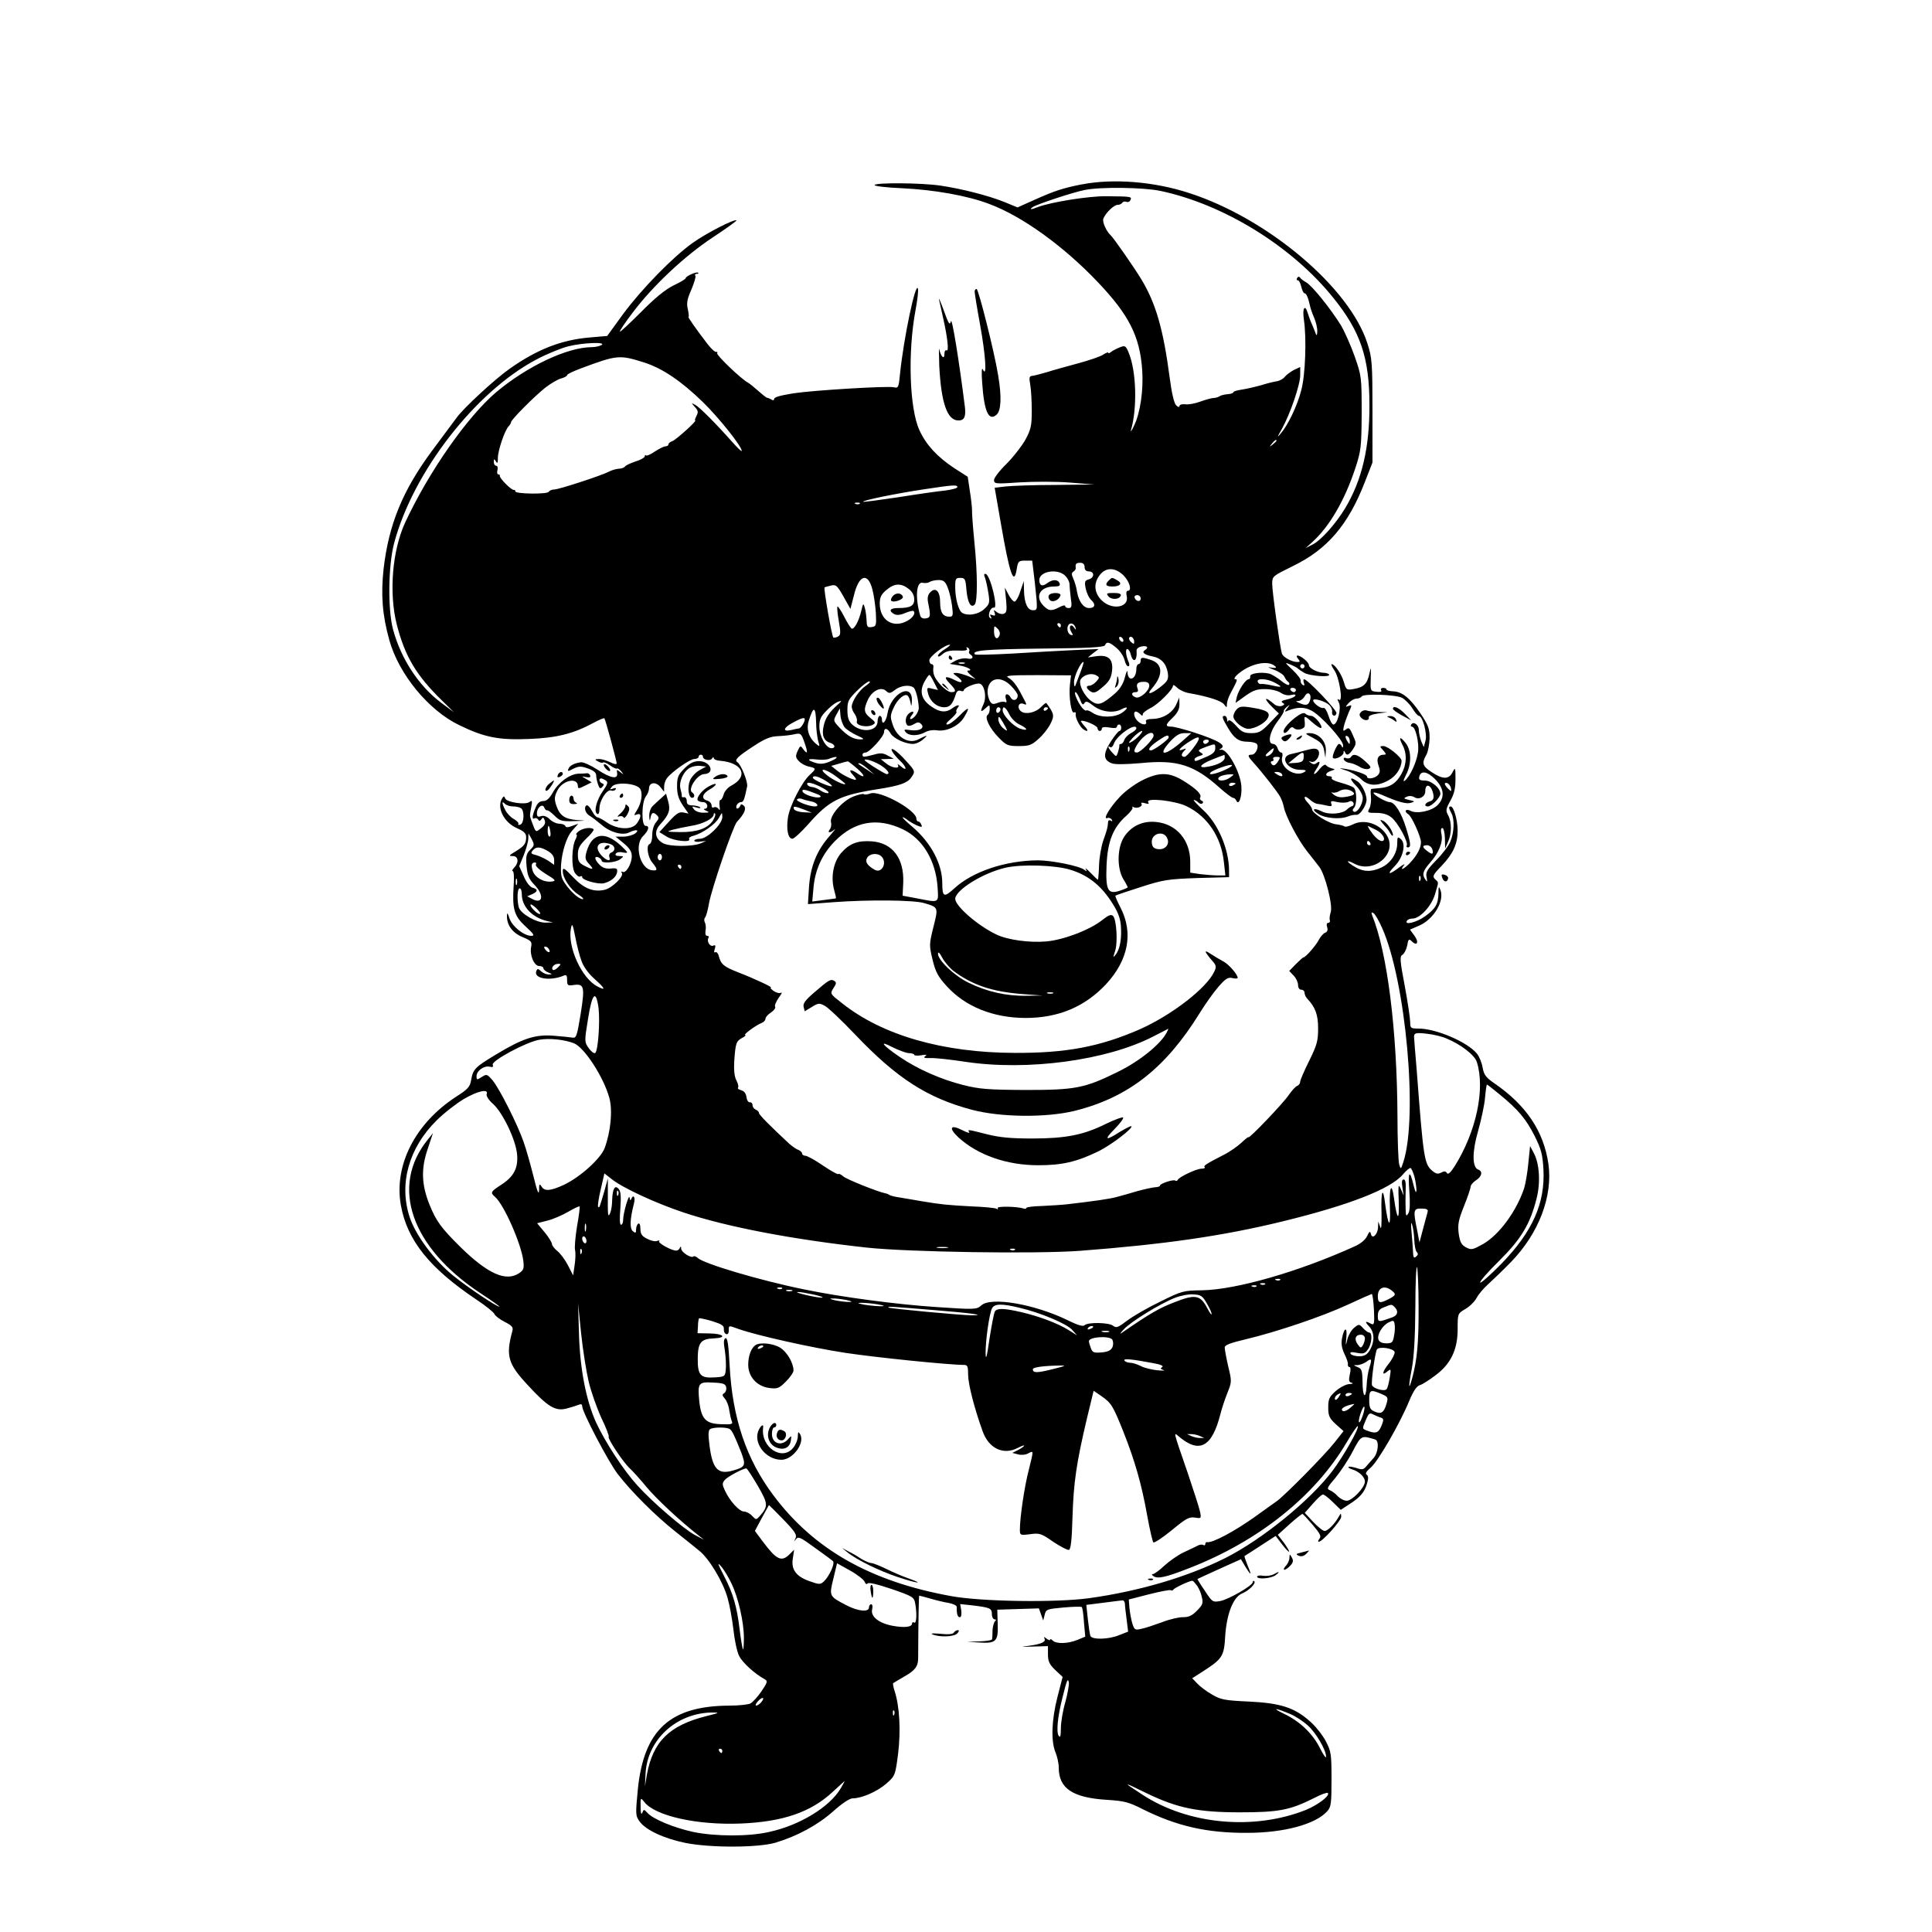 <?xml version="1.0" standalone="no"?>
<!DOCTYPE svg PUBLIC "-//W3C//DTD SVG 20010904//EN"
 "http://www.w3.org/TR/2001/REC-SVG-20010904/DTD/svg10.dtd">
<svg version="1.0" xmlns="http://www.w3.org/2000/svg"
 width="896pt" height="896pt" viewBox="0 0 896 896"
 preserveAspectRatio="xMidYMid meet">

<g transform="translate(0,896) scale(0.1,-0.1)"
fill="#000000" stroke="none">
<path d="M5017 8105 c-90 -18 -126 -30 -220 -72 l-78 -35 -63 26 c-76 30 -194
60 -293 75 -85 13 -300 15 -307 3 -3 -5 55 -12 128 -15 147 -7 302 -34 404
-73 151 -56 343 -194 502 -361 145 -152 196 -252 207 -407 7 -94 -9 -203 -38
-261 -10 -22 -17 -31 -14 -20 30 102 25 274 -10 358 -14 34 -17 36 -42 26 -15
-6 -33 -15 -40 -21 -7 -6 -13 -8 -13 -4 0 4 -10 0 -23 -8 -12 -9 -65 -27 -117
-41 -52 -14 -117 -32 -145 -41 -27 -8 -58 -16 -67 -17 -15 -1 -16 -8 -10 -42
4 -22 7 -76 7 -120 0 -70 -4 -87 -30 -135 -17 -30 -56 -80 -87 -111 -32 -31
-58 -65 -58 -75 0 -18 6 -19 120 -11 66 4 170 4 232 -1 l113 -9 -180 -2 c-99
0 -203 -4 -231 -7 l-51 -6 29 -167 c40 -232 60 -290 73 -212 6 38 9 41 39 41
l33 0 12 -100 c14 -131 14 -130 -9 -130 -25 0 -40 34 -41 93 l-1 42 -16 -47
c-8 -27 -21 -48 -27 -48 -6 0 -19 15 -28 33 l-17 32 6 -58 c4 -46 3 -58 -10
-63 -9 -4 -24 0 -33 7 -15 12 -16 12 -10 -3 4 -13 2 -15 -10 -11 -12 5 -14 3
-8 -7 5 -8 4 -11 -3 -6 -14 9 1 52 18 48 20 -5 -16 148 -38 156 -9 3 -10 -3
-3 -20 4 -12 11 -44 15 -70 7 -44 5 -50 -20 -73 -27 -25 -76 -33 -102 -17 -17
11 -32 67 -32 119 0 39 2 43 24 43 21 0 24 -5 28 -55 5 -58 20 -87 38 -69 14
14 14 142 -1 289 -7 72 -12 139 -11 150 0 11 -4 50 -10 87 l-10 67 -64 41
c-78 52 -129 107 -160 175 -46 100 -55 359 -18 557 9 48 14 93 11 100 -11 32
-66 -230 -83 -396 -6 -63 -8 -67 -29 -62 -28 7 -374 -14 -465 -28 -67 -11 -90
-18 -90 -27 0 -6 -6 -7 -12 -2 -7 4 -16 8 -20 8 -3 0 -21 14 -40 31 -19 17
-41 35 -50 40 -34 19 -147 128 -142 136 3 5 1 7 -4 6 -6 -2 -24 15 -41 37 -53
69 -92 125 -88 125 3 0 1 16 -3 36 -7 28 -3 47 16 90 13 31 22 60 19 65 -4 5
-1 9 6 9 7 0 10 2 7 5 -7 7 -58 -16 -58 -25 0 -4 -25 -19 -57 -34 -38 -19 -87
-59 -150 -123 -52 -52 -96 -93 -98 -91 -3 2 24 42 59 88 93 124 242 264 373
350 62 41 111 76 108 78 -8 8 -139 -59 -202 -104 -93 -66 -237 -214 -323 -330
l-74 -102 -81 -7 c-130 -11 -242 -54 -370 -144 -70 -49 -216 -184 -248 -229
-15 -20 -66 -89 -113 -152 -137 -185 -201 -342 -225 -548 -13 -120 -6 -215 27
-332 44 -157 182 -325 324 -393 117 -57 184 -70 325 -64 128 5 206 25 298 75
26 14 48 23 50 21 5 -7 57 -198 57 -209 0 -6 -12 -4 -30 5 -16 8 -39 15 -52
15 -21 -1 -21 -2 -5 -11 10 -6 21 -8 24 -5 3 3 18 -3 33 -14 15 -11 29 -17 32
-14 3 2 11 -4 19 -13 13 -17 13 -17 -4 -4 -17 13 -18 13 -15 -3 5 -32 -29 -26
-90 14 -31 20 -66 36 -77 35 -31 -4 -53 -15 -59 -31 -5 -12 -1 -12 23 1 25 12
35 13 68 1 26 -9 38 -19 38 -32 0 -10 4 -30 9 -43 6 -18 11 -20 19 -11 9 10 9
14 0 17 -14 5 -18 23 -5 23 4 0 13 -4 21 -9 12 -8 10 -16 -12 -48 -31 -44 -44
-97 -28 -107 7 -5 11 4 11 24 0 38 35 91 54 84 8 -3 17 -1 21 5 4 7 -1 8 -12
4 -16 -6 -16 -5 -5 9 18 23 111 16 130 -9 14 -20 8 -66 -15 -102 -14 -22 -14
-24 1 -18 21 8 21 -12 0 -41 -22 -32 -89 -30 -138 3 -20 14 -41 25 -46 25 -5
0 -17 14 -25 30 -9 17 -20 28 -25 25 -14 -9 -5 -38 16 -49 10 -6 35 -25 55
-42 40 -35 98 -50 128 -34 30 15 49 12 27 -5 -11 -8 -36 -15 -55 -15 l-36 0
38 -31 c27 -23 37 -38 37 -60 0 -35 -28 -82 -43 -72 -6 3 -7 1 -3 -6 10 -15
-44 -68 -78 -77 -53 -13 -98 5 -148 58 -41 43 -48 47 -48 28 0 -32 35 -85 73
-109 18 -11 26 -21 20 -21 -26 0 -92 71 -99 107 -11 61 14 170 48 209 l30 34
-28 -10 c-20 -8 -30 -8 -32 -1 -2 6 -15 11 -28 11 -13 0 -33 9 -45 21 -13 13
-27 18 -40 14 -14 -5 -19 -2 -19 13 0 27 26 48 34 27 3 -8 9 -14 13 -13 4 2
20 -10 35 -25 24 -24 34 -27 90 -25 60 2 61 2 13 5 -57 5 -80 21 -96 70 -9 29
-8 40 7 69 25 47 94 60 94 18 0 -12 5 -12 32 2 l32 16 -25 15 c-24 14 -24 14
-1 9 15 -3 22 0 19 7 -2 7 -9 12 -15 11 -7 -1 -25 -2 -41 -2 -40 -3 -91 -40
-117 -87 -16 -28 -29 -40 -45 -40 -16 0 -27 -10 -35 -30 -16 -36 -18 -58 -5
-50 5 3 13 0 17 -6 4 -8 9 -7 15 2 6 10 10 9 15 -5 5 -13 0 -24 -17 -37 -26
-20 -23 -23 -45 36 -8 23 -8 20 0 64 5 27 4 31 -8 22 -18 -15 -106 -2 -113 16
-5 12 -7 12 -14 1 -27 -42 7 -112 69 -139 32 -14 42 -24 42 -41 0 -31 -9 -42
-50 -67 -30 -18 -32 -21 -12 -21 26 0 30 -30 6 -54 -8 -9 -11 -16 -6 -16 5 0
7 -29 4 -69 -7 -106 2 -139 56 -188 38 -35 43 -43 26 -43 -34 0 -88 43 -101
80 -9 28 -12 30 -12 12 -1 -42 26 -79 73 -98 40 -17 44 -21 39 -46 -7 -38 14
-88 38 -88 11 0 19 -5 19 -10 0 -6 10 -15 23 -20 19 -8 20 -9 3 -9 -11 -1 -27
6 -36 14 -15 14 -18 14 -23 1 -13 -34 63 -47 126 -21 14 6 17 2 17 -20 0 -25
3 -27 30 -23 49 7 53 -7 33 -133 -17 -103 -20 -114 -38 -111 -11 2 -51 6 -90
9 -85 6 -142 -13 -266 -88 -96 -58 -105 -67 -114 -117 -5 -32 -15 -43 -68 -77
-191 -123 -291 -319 -258 -504 29 -163 133 -292 349 -437 44 -29 82 -60 85
-68 3 -8 25 -25 47 -36 35 -18 41 -25 36 -43 -31 -115 -21 -151 71 -250 94
-102 129 -123 181 -109 20 5 45 13 55 17 11 5 17 3 17 -7 0 -26 119 -253 164
-313 62 -81 175 -194 266 -266 41 -33 92 -73 112 -90 46 -36 111 -144 132
-219 9 -30 21 -95 27 -145 5 -49 17 -106 27 -125 15 -30 71 -82 119 -108 14
-8 12 -15 -16 -56 -17 -25 -40 -50 -51 -56 -10 -5 -54 -10 -97 -10 -275 -1
-397 -112 -425 -388 -11 -116 -11 -123 8 -149 28 -40 115 -80 214 -100 118
-23 334 -22 415 1 101 30 197 82 268 145 41 37 77 61 91 61 43 0 115 32 156
68 41 36 42 38 55 139 13 106 7 220 -16 290 -6 19 -9 35 -7 37 1 1 24 15 50
30 52 29 66 48 66 86 1 188 3 290 5 290 2 0 26 -6 53 -14 27 -8 65 -17 85 -20
20 -4 37 -12 36 -19 -1 -31 4 -47 14 -47 7 0 9 12 7 31 l-5 30 56 -6 c82 -10
91 -13 91 -41 0 -13 6 -24 13 -24 7 0 8 -3 2 -8 -5 -4 -11 -23 -12 -42 0 -19
-1 -38 -2 -42 -1 -5 -27 -9 -58 -10 l-58 -2 52 -3 c82 -6 93 4 90 85 l-2 67
97 3 96 3 10 -28 10 -28 7 27 c6 25 11 26 86 33 44 4 83 5 86 2 3 -3 8 -35 10
-71 l6 -66 -36 -15 c-44 -18 -98 -20 -115 -3 -7 7 -12 8 -12 4 0 -5 -8 -2 -17
5 -10 8 -14 9 -10 2 10 -16 -10 -27 -68 -35 -46 -6 -44 -6 18 -4 l67 2 0 -39
c0 -32 7 -46 34 -72 l34 -32 -24 -93 c-27 -105 -31 -204 -9 -257 8 -19 15 -51
15 -70 0 -97 64 -140 224 -150 80 -5 100 -10 167 -44 157 -78 296 -110 483
-109 171 0 317 40 371 100 18 20 20 36 20 149 0 118 -2 129 -27 177 -15 28
-48 70 -74 92 -71 63 -136 84 -284 91 -111 5 -130 9 -170 33 -25 14 -55 37
-68 51 l-23 24 50 32 c90 58 98 70 103 164 7 103 37 180 78 197 33 14 66 47
57 57 -4 3 -7 2 -7 -4 0 -16 -111 -80 -151 -88 -35 -6 -37 -5 -71 47 -20 29
-35 54 -35 55 1 1 47 22 102 47 l100 45 22 -37 c27 -43 29 -39 7 13 -8 20 -14
38 -12 39 2 1 35 22 73 47 l71 46 29 -38 c16 -21 31 -37 33 -35 2 3 -9 21 -24
42 l-28 36 54 49 c30 27 57 48 60 48 3 0 24 -23 48 -51 34 -40 41 -53 31 -64
-6 -8 -8 -14 -3 -14 17 0 104 98 104 116 -1 18 -1 18 -12 -1 -18 -32 -50 -65
-65 -65 -8 0 -31 19 -53 42 l-39 42 37 42 c20 23 41 43 47 43 5 1 26 -15 46
-35 l37 -36 38 25 c51 32 73 57 84 98 7 23 6 35 -2 40 -8 5 -1 16 19 33 34 29
134 202 178 308 19 46 35 70 49 74 12 3 44 24 72 45 72 53 104 119 104 215 0
72 0 72 35 93 20 11 44 35 53 52 9 17 33 45 52 62 19 17 68 64 108 105 128
132 194 304 173 454 -22 152 -103 273 -252 375 -38 26 -47 39 -53 71 -3 21
-15 51 -26 65 -43 54 -189 117 -272 117 -35 0 -38 2 -38 29 0 16 -11 92 -25
167 -23 121 -24 139 -11 146 8 5 18 24 22 43 5 30 8 33 21 20 25 -25 35 -5 13
25 l-21 29 44 19 c67 30 117 115 97 165 -7 19 -9 16 -9 -16 -1 -50 -14 -72
-63 -107 -39 -28 -97 -42 -83 -20 3 6 15 10 25 10 35 0 89 58 105 113 18 61
18 53 0 70 -13 13 -9 21 31 62 53 56 74 101 74 163 0 48 -18 112 -32 112 -11
0 -10 -7 4 -33 14 -28 12 -88 -6 -130 -7 -18 -36 -57 -65 -86 -43 -44 -50 -57
-45 -79 4 -21 3 -24 -5 -12 -17 24 -13 40 20 78 42 47 62 97 54 133 -4 18 -3
29 4 29 6 0 11 -21 12 -47 l1 -48 13 30 c18 38 18 93 1 124 -12 22 -11 29 10
67 18 32 24 58 24 101 0 53 -1 56 -13 33 -17 -35 -45 -35 -94 -3 -46 29 -51
43 -28 83 8 14 14 48 15 77 0 44 -6 60 -42 114 -50 73 -85 101 -127 103 -17 1
-31 4 -31 9 0 4 -7 7 -16 7 -8 0 -12 -5 -9 -11 5 -7 -3 -9 -21 -7 -29 3 -29 4
-27 63 2 52 1 55 -6 22 -10 -48 -26 -64 -72 -72 -34 -6 -36 -5 -47 33 -11 37
-42 82 -56 82 -4 0 1 -12 12 -28 23 -32 42 -150 22 -137 -9 6 -9 3 -1 -13 13
-25 -6 -102 -25 -102 -6 0 -16 18 -23 41 -7 22 -17 39 -24 36 -12 -4 -47 22
-47 35 0 12 52 -2 73 -20 10 -9 16 -23 15 -32 -4 -20 16 -27 20 -7 3 13 -134
157 -150 157 -4 0 -4 -7 -1 -17 4 -11 3 -14 -6 -9 -6 4 -10 13 -9 19 2 7 -15
29 -37 50 -38 36 -39 37 -10 25 17 -7 32 -15 35 -19 3 -3 16 -12 30 -20 27
-14 122 -21 114 -7 -3 4 -14 8 -24 8 -28 0 -70 21 -70 36 0 13 -37 44 -53 44
-5 0 -4 -7 3 -15 10 -12 10 -15 -3 -15 -26 0 -66 22 -72 39 -9 30 -45 286 -45
323 0 36 1 36 96 83 159 77 256 190 333 388 l36 92 0 240 c0 221 -2 246 -23
311 -82 260 -462 581 -827 699 -166 54 -353 68 -498 40z m363 -30 c295 -62
613 -258 804 -497 126 -156 167 -278 167 -496 1 -198 -35 -349 -112 -478 -44
-73 -113 -151 -153 -170 l-31 -16 31 28 c81 74 150 193 200 344 26 80 28 96
29 255 0 166 -1 172 -32 261 -18 51 -47 116 -64 145 -47 76 -135 186 -162 200
-12 7 -25 16 -28 22 -4 5 -9 5 -13 -2 -4 -6 -3 -11 3 -11 5 0 12 -13 16 -30 4
-16 10 -30 15 -30 8 0 17 -20 25 -57 2 -10 10 -35 19 -55 9 -21 16 -50 15 -65
0 -16 -3 -21 -6 -13 -3 8 -11 29 -18 45 -8 17 -16 40 -20 53 -13 44 -26 23
-18 -30 13 -87 7 -257 -12 -327 -18 -72 -62 -163 -95 -201 -18 -22 -18 -19 5
21 39 70 85 205 85 249 l0 38 -30 -14 c-16 -9 -35 -23 -42 -32 -7 -9 -23 -18
-36 -20 -13 -2 -47 -10 -75 -19 -29 -8 -69 -17 -89 -20 -21 -3 -38 -8 -38 -12
0 -4 -12 -8 -26 -9 -14 -1 -31 -5 -37 -9 -7 -5 -21 -9 -32 -9 -11 -1 -38 -9
-60 -17 -22 -8 -52 -14 -67 -12 -16 2 -28 -2 -28 -8 0 -7 -7 -5 -16 4 -9 10
-20 56 -29 125 -30 229 -65 348 -132 459 -34 56 -130 194 -143 205 -19 17 -39
62 -33 76 10 26 49 64 66 64 9 0 18 4 22 10 3 5 12 7 19 4 7 -3 16 1 19 9 6
15 6 16 -113 17 -80 1 -255 -27 -316 -50 -32 -13 -43 -13 -24 0 22 14 189 69
241 79 74 15 272 12 349 -4z m-2590 -715 c-8 -5 -29 -10 -45 -10 -114 0 -301
-89 -444 -209 -133 -113 -310 -365 -421 -602 -61 -131 -77 -328 -40 -475 38
-148 90 -236 210 -353 l55 -54 -62 46 c-102 78 -183 201 -220 337 -25 92 -23
296 5 402 88 329 376 701 660 851 49 26 116 53 148 61 69 17 177 21 154 6z
m197 -81 c85 -27 172 -86 272 -183 75 -73 181 -206 181 -227 0 -5 -19 13 -42
39 -80 90 -153 163 -173 174 -20 11 -20 10 -2 -10 15 -16 16 -24 7 -41 -6 -12
-9 -21 -6 -21 11 0 -89 -90 -106 -96 -10 -3 -18 -10 -18 -15 0 -5 -6 -9 -14
-9 -7 0 -29 -11 -49 -24 -19 -13 -38 -22 -41 -18 -3 3 -6 1 -6 -5 0 -5 -19
-16 -42 -23 -24 -8 -46 -18 -50 -24 -3 -5 -17 -10 -30 -10 -12 -1 -32 -7 -43
-13 -34 -18 -233 -83 -254 -83 -11 0 -23 -5 -26 -11 -8 -12 -155 -10 -155 2 0
5 -3 8 -7 7 -10 -3 -68 55 -65 65 1 4 -2 7 -7 7 -5 0 -7 9 -4 20 3 11 0 20 -6
20 -6 0 -11 8 -11 18 0 14 2 15 10 2 7 -11 9 -8 9 15 -1 33 32 130 50 148 6 6
11 15 11 19 0 11 107 119 160 161 25 19 57 38 73 42 15 4 27 11 27 15 0 5 30
19 68 33 164 61 175 62 289 26z m2933 -363 c0 -2 -8 -10 -17 -17 -16 -13 -17
-12 -4 4 13 16 21 21 21 13z m-1480 -215 c0 -5 -26 -12 -57 -16 -32 -3 -130
-17 -217 -31 -88 -13 -161 -23 -163 -21 -5 6 151 38 277 57 139 21 160 23 160
11z m-453 -77 c-3 -3 -12 -4 -19 -1 -8 3 -5 6 6 6 11 1 17 -2 13 -5z m1043
-294 c0 -13 7 -20 20 -20 27 0 26 -30 -1 -37 -18 -5 -20 -11 -14 -42 4 -20 15
-44 26 -54 22 -20 17 -37 -10 -37 -26 0 -48 30 -56 75 -3 22 -12 50 -18 63 -8
18 -8 25 1 31 7 4 12 12 11 17 -3 19 2 24 21 24 13 0 20 -7 20 -20z m181 -39
c28 -29 40 -71 19 -71 -6 0 -8 -10 -5 -23 14 -54 -66 -69 -115 -22 -36 35 -40
80 -9 119 28 36 72 35 110 -3z m-271 -1 c11 -11 20 -28 20 -39 0 -10 3 -39 6
-65 6 -38 4 -46 -10 -46 -9 0 -16 4 -16 9 0 6 -12 3 -27 -5 -37 -19 -49 -18
-73 6 -43 43 -17 90 49 90 23 0 29 4 25 15 -8 19 -33 19 -58 0 -22 -17 -36
-11 -36 15 0 41 85 55 120 20z m-894 -64 c7 -27 14 -77 16 -110 3 -57 1 -61
-19 -64 -20 -3 -23 1 -24 30 -1 18 -4 44 -8 58 -7 24 -8 24 -16 -10 -11 -49
-34 -92 -46 -85 -5 4 -21 29 -35 57 -14 27 -28 48 -30 45 -3 -3 0 -33 6 -67 9
-51 9 -65 -2 -71 -7 -5 -17 -7 -23 -6 -7 3 -46 227 -41 233 1 1 13 4 28 8 25
6 30 2 60 -51 l32 -57 16 62 c23 97 65 110 86 28z m348 12 c8 -18 17 -57 21
-85 6 -48 5 -53 -12 -53 -30 0 -43 20 -43 66 0 51 -20 73 -45 48 -12 -12 -15
-26 -11 -48 13 -63 12 -71 -11 -74 -14 -2 -23 3 -26 15 -24 85 -17 158 13 150
10 -2 24 -1 31 4 8 5 27 9 42 9 22 0 31 -7 41 -32z m-180 -9 c17 -13 26 -30
26 -49 0 -30 -18 -40 -77 -40 -36 0 -43 -13 -16 -28 11 -6 28 -5 51 5 19 8 36
12 39 9 12 -12 -9 -38 -41 -51 -62 -26 -116 14 -116 86 0 29 7 43 31 63 37 31
67 33 103 5z m1076 -45 c0 -17 -22 -14 -28 4 -2 7 3 12 12 12 9 0 16 -7 16
-16z m-370 -124 c0 -5 -2 -10 -4 -10 -3 0 -8 5 -11 10 -3 6 -1 10 4 10 6 0 11
-4 11 -10z m68 -11 c3 -12 2 -12 -7 1 -15 21 -27 3 -13 -20 10 -16 9 -18 -3
-14 -15 6 -20 35 -8 48 10 10 26 2 31 -15z m-352 -34 c-10 -26 -26 -16 -26 16
0 28 1 29 16 14 9 -8 13 -22 10 -30z m574 -26 c0 -6 -4 -7 -10 -4 -5 3 -10 11
-10 16 0 6 5 7 10 4 6 -3 10 -11 10 -16z m50 -5 c0 -12 -2 -12 -14 -2 -8 7
-12 16 -9 21 7 11 23 -2 23 -19z m-82 -29 c17 -14 33 -39 37 -55 4 -17 11 -30
17 -30 6 0 7 7 3 18 -14 32 -17 62 -7 62 5 0 13 -11 16 -25 11 -43 31 -30 27
16 -1 10 8 18 24 21 25 5 34 -5 15 -17 -17 -10 -3 -22 34 -29 42 -8 65 -34 72
-77 4 -30 0 -38 -37 -67 -43 -33 -64 -36 -37 -5 53 61 52 113 -3 132 -42 14
-49 14 -49 -4 0 -8 -4 -15 -10 -15 -5 0 -10 -10 -10 -22 0 -50 -39 -63 -41
-15 0 12 -6 1 -12 -24 -8 -31 -23 -55 -47 -76 -58 -50 -76 -56 -105 -37 -37
24 -67 85 -52 105 16 21 50 29 71 17 16 -9 16 -11 0 -29 -9 -10 -23 -19 -31
-19 -19 0 -16 -13 5 -27 15 -9 25 -6 56 21 29 24 39 41 43 72 7 56 -15 78 -71
71 l-41 -6 25 20 25 19 -115 -5 c-63 -3 -191 -10 -284 -16 -92 -5 -171 -7
-174 -4 -19 18 44 24 305 27 223 2 294 6 298 16 7 18 20 15 53 -13z m-795 -5
c-18 -11 -33 -25 -33 -31 0 -7 9 -4 21 7 16 14 34 18 70 17 35 -2 48 1 43 9
-4 7 -3 8 5 4 6 -4 9 -11 6 -16 -3 -5 -1 -11 5 -15 19 -12 10 -25 -14 -19 -14
3 -36 -1 -53 -9 l-28 -16 43 -7 c39 -6 69 -24 41 -24 -6 0 -1 -9 12 -20 l24
-20 -37 15 c-21 8 -45 15 -55 14 -15 0 -15 -2 5 -16 32 -23 27 -36 -8 -18 -45
23 -57 18 -27 -13 32 -33 34 -42 8 -42 -10 0 -33 16 -50 35 -29 33 -36 51 -32
83 1 6 -3 12 -9 12 -5 0 -10 8 -10 18 0 17 72 72 95 72 5 0 -5 -9 -22 -20z
m90 -67 c-7 -2 -19 -2 -25 0 -7 3 -2 5 12 5 14 0 19 -2 13 -5z m538 -40 c-10
-27 -21 -55 -24 -63 -3 -8 -6 -1 -6 15 -1 27 31 95 44 95 2 0 -4 -21 -14 -47z
m904 26 c7 -7 0 -8 -20 -5 -20 4 -15 1 13 -10 24 -9 46 -24 49 -33 4 -9 11
-19 17 -23 6 -4 7 -10 4 -14 -4 -3 -21 5 -38 20 -18 14 -42 29 -54 32 -37 9
-91 1 -88 -13 1 -7 -2 -13 -7 -13 -14 0 -47 -50 -55 -82 l-6 -28 46 33 c37 26
55 32 93 31 27 0 58 -8 71 -17 15 -10 33 -14 48 -10 16 4 23 2 19 -4 -4 -6
-21 -13 -39 -17 -23 -5 -29 -9 -20 -15 11 -6 10 -10 -4 -15 -9 -3 -24 0 -33 7
-46 40 -54 31 -11 -12 l31 -30 -44 -46 c-38 -39 -49 -45 -84 -45 -34 0 -46 6
-71 35 -19 21 -33 29 -36 22 -2 -7 -5 -4 -5 6 -1 9 -5 17 -11 17 -15 0 -13 -9
15 -56 29 -49 50 -64 92 -64 15 0 33 -4 39 -8 16 -10 -1 -52 -21 -52 -21 0
-19 -7 9 -38 40 -44 113 -137 124 -159 6 -11 13 -31 16 -45 7 -41 66 -153 107
-205 21 -26 47 -60 58 -74 27 -36 64 -181 52 -211 -4 -13 -6 -29 -4 -35 3 -7
-1 -13 -7 -13 -7 0 -9 -8 -5 -20 4 -13 1 -22 -10 -26 -9 -4 -22 -19 -30 -35
-14 -26 -60 -79 -70 -79 -2 0 -18 -14 -35 -31 l-31 -32 20 -21 c12 -12 21 -32
21 -44 0 -13 6 -22 15 -22 8 0 15 -6 15 -14 0 -8 6 -21 13 -28 37 -39 50 -74
50 -137 0 -58 -5 -77 -41 -150 -23 -46 -42 -90 -42 -97 0 -8 -6 -17 -14 -20
-8 -3 -25 -22 -39 -42 -23 -36 -187 -207 -187 -196 0 3 -15 -9 -32 -25 -18
-17 -55 -43 -83 -57 -84 -43 -95 -51 -88 -57 3 -4 -3 -7 -15 -7 -23 0 -105
-39 -110 -52 -2 -5 -7 -6 -12 -3 -9 6 -70 -14 -70 -23 0 -4 -10 -8 -22 -8 -13
-1 -50 -9 -83 -18 -33 -10 -76 -22 -95 -27 -32 -9 -101 -19 -230 -34 -25 -3
-78 -6 -117 -8 -40 -1 -73 -5 -73 -9 0 -4 -6 -5 -12 -3 -29 10 -127 12 -121 2
3 -6 1 -7 -5 -3 -6 4 -58 9 -114 11 -113 6 -144 9 -233 24 -33 6 -78 13 -100
17 -21 3 -44 8 -50 12 -5 4 -14 7 -20 8 -38 8 -179 65 -194 78 -10 9 -20 14
-23 11 -3 -3 -35 15 -72 40 -36 25 -73 45 -81 45 -8 0 -15 5 -15 10 0 6 -8 13
-17 17 -10 3 -29 17 -43 29 -85 79 -140 134 -140 142 0 6 -7 12 -15 16 -8 3
-15 12 -15 21 0 8 -6 14 -12 13 -7 -2 -14 9 -16 23 -2 18 -11 29 -25 33 -11 3
-18 8 -14 12 3 4 0 19 -8 34 -9 17 -12 47 -10 86 6 86 9 95 36 110 13 7 20 13
15 14 -12 0 53 48 77 56 9 4 17 12 17 19 0 7 11 20 25 29 14 9 23 21 20 27 -4
5 4 23 16 41 13 17 18 28 11 24 -7 -4 -22 0 -34 8 -12 9 -18 16 -13 16 12 0
-75 41 -150 70 -69 27 -81 38 -91 74 -3 14 -11 23 -16 20 -6 -4 -8 2 -3 15 5
16 3 20 -8 15 -15 -5 -31 21 -21 37 3 5 0 9 -7 9 -7 0 -9 10 -7 24 3 14 1 30
-3 38 -4 7 -4 17 1 23 5 6 13 35 18 65 12 68 112 360 130 379 34 36 45 62 32
74 -10 9 -14 9 -17 0 -3 -7 -9 -13 -14 -13 -4 0 -6 7 -3 15 4 8 12 15 20 15
12 0 16 10 29 73 4 21 -28 101 -45 112 -16 10 0 26 77 76 50 33 77 44 112 45
25 1 60 5 76 9 28 6 31 4 46 -39 17 -48 15 -58 -7 -29 -11 16 -13 16 -25 -10
-10 -23 -10 -30 5 -46 10 -11 31 -23 47 -26 35 -8 35 -10 5 -38 -37 -33 -95
-147 -102 -200 -8 -55 1 -97 21 -97 7 0 40 30 72 66 98 112 146 136 323 164
102 16 137 28 155 53 21 29 20 31 -22 77 -42 48 -81 74 -64 43 6 -10 22 -29
36 -42 30 -28 34 -52 3 -25 -12 10 -18 13 -14 7 12 -21 -29 -15 -55 7 l-24 19
30 1 30 1 -28 15 c-21 12 -35 13 -65 4 -46 -12 -52 -12 -52 0 0 6 6 10 14 10
18 0 86 75 86 95 0 22 17 18 30 -6 13 -23 67 -49 104 -49 13 0 34 9 47 21 26
22 21 22 -24 -1 -43 -21 -97 10 -116 67 -13 37 -13 45 3 80 18 41 53 70 66 56
5 -4 10 -19 13 -33 3 -19 5 -16 6 11 3 86 -98 33 -113 -59 -6 -39 -26 -60 -26
-27 0 8 -4 15 -10 15 -5 0 -10 -11 -10 -25 0 -47 -74 -56 -119 -14 -15 15 -21
32 -21 66 0 41 5 50 44 89 24 24 50 44 57 44 8 0 1 -9 -14 -19 -32 -21 -67
-73 -67 -99 0 -9 7 -25 15 -35 7 -11 11 -25 9 -32 -8 -20 49 -32 76 -15 12 7
9 13 -13 30 -31 25 -33 39 -12 85 20 42 61 62 84 41 14 -13 19 -13 41 4 25 20
66 26 86 12 11 -7 24 -59 25 -96 0 -10 -8 -27 -17 -37 -20 -22 -33 -17 -14 6
15 18 -1 20 -18 3 -14 -14 -16 -44 -2 -53 5 -3 18 0 29 7 17 10 23 10 33 0 19
-19 -9 -34 -50 -28 -29 4 -32 3 -22 -9 15 -19 57 -19 90 -1 13 8 38 12 55 9
44 -7 101 20 125 59 31 51 24 54 -20 9 -22 -22 -47 -41 -56 -41 -10 0 -5 9 16
26 17 15 28 29 26 32 -3 3 -1 11 5 19 15 17 -1 16 -25 -2 -28 -21 -58 -19 -96
8 -46 31 -57 69 -34 113 10 19 21 34 24 34 3 0 13 -16 22 -35 l18 -35 -27 6
c-24 7 -26 5 -19 -22 9 -37 41 -64 75 -64 27 0 39 14 55 64 4 11 12 16 21 12
8 -3 15 -2 15 3 0 10 46 31 70 31 24 0 38 -60 21 -96 -16 -35 -14 -40 9 -19
19 18 20 17 20 -3 0 -11 -4 -23 -9 -27 -17 -10 8 -62 50 -105 36 -37 43 -40
94 -40 47 0 59 4 90 32 20 17 45 48 56 70 20 39 18 48 -18 97 -2 3 -12 -5 -23
-16 -26 -29 -78 -39 -97 -20 -18 17 -8 41 13 33 18 -7 18 -7 -4 34 -25 50 -44
75 -67 88 -16 9 14 11 136 11 l156 -1 -5 -43 c-6 -56 6 -137 19 -129 6 3 9 0
8 -7 -4 -16 19 -60 35 -71 22 -15 26 -7 6 14 -11 12 -18 23 -17 24 8 8 77 -21
77 -33 0 -7 5 -13 10 -13 6 0 10 5 10 11 0 7 12 9 35 5 22 -4 35 -3 35 4 0 5
5 10 10 10 6 0 10 -7 10 -15 0 -8 -4 -15 -8 -15 -5 0 -23 -22 -41 -50 -36 -56
-35 -85 5 -100 15 -6 66 -5 136 1 167 17 246 -8 365 -115 28 -25 56 -46 61
-46 6 0 13 -6 15 -12 12 -28 28 18 24 67 -5 65 -64 171 -93 168 -10 -1 -13 0
-6 3 34 16 -1 38 -123 78 -44 14 -90 26 -102 26 -31 0 -29 9 7 43 21 21 30 38
30 60 l-1 32 -13 -30 c-17 -40 -60 -67 -108 -69 -27 0 -37 -5 -33 -13 6 -18
-20 -16 -39 3 -17 16 -22 44 -8 44 4 0 13 -5 20 -12 9 -9 12 -9 12 0 0 6 16
18 35 28 35 16 105 86 105 104 0 6 9 1 19 -9 11 -11 37 -23 58 -26 85 -15 148
-35 160 -52 12 -16 13 -16 13 1 0 10 7 32 16 49 34 64 35 67 22 67 -6 0 -3 8
8 19 57 53 146 73 179 40z m135 1 c0 -5 -4 -10 -10 -10 -5 0 -10 5 -10 10 0 6
5 10 10 10 6 0 10 -4 10 -10z m-1361 -91 c17 -17 31 -37 31 -44 0 -22 -22 -29
-32 -11 -13 24 -31 20 -23 -5 5 -14 3 -19 -3 -15 -6 3 -22 2 -36 -4 -21 -8
-27 -6 -36 10 -5 10 -10 28 -10 40 0 65 58 81 109 29z m1221 16 c40 -21 38
-25 -10 -14 -22 5 -45 8 -51 7 -6 -2 -14 3 -16 10 -7 17 41 16 77 -3z m-580
-15 c0 -24 -44 -62 -63 -54 -22 8 -22 24 -1 24 11 0 14 5 10 16 -9 22 0 32 29
32 17 0 25 -6 25 -18z m680 -20 c0 -5 -4 -10 -9 -10 -6 0 -13 5 -16 10 -3 6 1
10 9 10 9 0 16 -4 16 -10z m-1002 -42 c9 -25 15 -30 21 -19 7 11 15 9 43 -13
37 -28 93 -35 130 -15 31 17 32 4 1 -17 -35 -23 -100 -23 -134 -1 -14 10 -28
15 -31 12 -2 -3 -11 3 -19 12 -20 24 -41 73 -31 73 4 0 13 -15 20 -32z m1067
-7 c-7 -22 -18 -25 -50 -11 -17 7 -17 9 -3 9 10 1 22 10 29 22 14 27 34 10 24
-20z m427 13 c14 -8 36 -29 48 -49 12 -19 25 -35 30 -35 18 0 40 -84 31 -115
l-8 -30 -12 28 c-6 16 -11 39 -11 52 0 24 -25 41 -35 25 -4 -6 -2 -10 3 -10
17 0 35 -77 28 -120 -7 -47 -37 -110 -59 -129 -11 -9 -10 -2 4 26 26 50 25
113 -2 147 -27 34 -34 28 -14 -10 21 -41 19 -90 -6 -134 -24 -43 -52 -61 -100
-65 -19 -2 -36 -3 -39 -4 -4 -1 -4 -16 -2 -35 2 -18 -1 -43 -7 -55 -11 -20 -9
-21 32 -21 30 0 53 -7 70 -21 29 -22 80 -116 71 -130 -3 -5 0 -9 5 -9 16 0 14
19 -9 93 -21 68 -52 117 -75 117 -17 0 -75 33 -75 43 0 4 17 0 38 -9 77 -34
115 -44 136 -37 19 6 18 7 -9 13 -26 6 -27 8 -11 15 11 5 26 4 35 -2 22 -14
51 2 51 27 0 44 31 29 38 -18 2 -17 -3 -25 -18 -29 -21 -6 -28 -23 -8 -23 17
0 58 41 58 59 0 26 -42 61 -72 61 -23 0 -29 4 -26 17 6 31 37 26 73 -10 43
-43 47 -86 12 -121 -28 -28 -97 -42 -126 -26 -22 11 -31 -3 -10 -16 16 -9 59
-105 59 -130 0 -27 -18 -61 -51 -96 -29 -30 -50 -39 -28 -11 8 9 -2 5 -22 -10
-49 -37 -60 -34 -20 7 39 40 53 104 27 125 -14 12 -16 10 -16 -20 0 -46 -30
-92 -73 -112 -46 -22 -85 -21 -124 3 -42 25 -43 36 -1 14 88 -46 196 43 153
126 -30 58 -107 85 -162 56 -17 -8 -33 -12 -37 -9 -3 3 -21 8 -38 10 -35 3
-113 52 -113 69 0 6 -8 18 -17 28 -26 26 -22 43 5 19 12 -11 29 -21 37 -21 8
-1 27 -4 43 -8 22 -5 26 -3 21 9 -4 13 0 14 29 7 19 -4 41 -3 50 1 10 6 18 5
23 -3 4 -6 2 -14 -4 -16 -7 -2 -18 -9 -25 -16 -21 -21 -84 -26 -117 -9 -39 19
-50 10 -16 -12 30 -20 101 -26 136 -12 14 6 32 9 41 8 9 -1 23 13 34 32 15 29
16 39 6 70 -7 20 -22 44 -34 52 -37 26 -42 16 -9 -18 19 -19 32 -43 32 -58 0
-30 -27 -72 -42 -63 -6 4 -6 10 1 17 15 15 14 82 -1 94 -7 6 -34 16 -60 23
-26 7 -45 16 -42 21 3 5 -2 9 -10 9 -24 0 -19 17 7 25 21 7 21 7 2 12 -11 3
-23 10 -26 15 -3 5 -15 -2 -27 -16 -24 -32 -39 -35 -18 -4 19 27 21 44 3 30
-9 -8 -17 -8 -27 0 -13 8 -12 9 1 5 22 -7 48 38 31 55 -8 8 -22 8 -54 -1 -24
-7 -55 -15 -70 -18 -56 -11 -20 -73 41 -73 27 0 32 -3 21 -10 -42 -27 -115 20
-104 67 4 13 2 23 -4 23 -6 0 -14 9 -17 20 -3 11 -13 20 -21 20 -27 0 -16 56
20 103 19 25 32 47 30 50 -2 2 4 10 13 18 17 13 17 13 3 -5 -14 -18 -14 -19 5
-11 41 16 74 17 106 0 43 -21 149 -138 148 -162 0 -11 -3 -13 -6 -5 -2 6 -8
12 -13 12 -9 0 -35 -59 -28 -65 9 -10 48 9 49 24 0 10 2 11 6 4 7 -20 19 -16
38 13 16 25 16 28 -1 65 -14 33 -19 37 -32 26 -13 -10 -14 -8 -10 13 3 14 13
42 22 64 17 37 17 38 0 32 -16 -6 -16 -5 1 14 10 11 26 20 36 20 10 0 21 5 24
10 9 14 155 9 187 -6z m-2617 -32 c-39 -35 -57 -61 -65 -98 -10 -43 0 -70 30
-79 23 -7 27 -25 6 -25 -25 0 -56 55 -56 100 0 33 6 47 33 74 28 29 50 43 67
45 3 0 -4 -8 -15 -17z m755 -21 c0 -6 -4 -13 -10 -16 -5 -3 -10 1 -10 9 0 9 5
16 10 16 6 0 10 -4 10 -9z m41 -24 c8 -17 29 -39 47 -47 40 -19 42 -32 2 -19
-32 12 -80 62 -80 85 0 24 14 15 31 -19z m179 29 c0 -3 -4 -8 -10 -11 -5 -3
-10 -1 -10 4 0 6 5 11 10 11 6 0 10 -2 10 -4z m-1075 -69 c0 -28 5 -65 9 -82
9 -28 8 -29 -8 -16 -35 29 -48 69 -35 109 22 70 32 67 34 -11z m133 -21 c9
-10 35 -27 57 -37 32 -14 35 -18 17 -18 -32 -1 -61 15 -98 54 -30 32 -30 33
-15 61 l16 29 3 -35 c2 -19 11 -43 20 -54z m752 -13 c0 -3 -9 2 -20 12 -11 10
-20 28 -20 39 0 17 4 15 20 -12 11 -18 20 -35 20 -39z m-943 34 c-6 -13 -16
-24 -21 -25 -6 -1 -23 -4 -38 -8 -41 -9 -35 12 10 35 51 28 63 27 49 -2z
m1543 -25 c0 -5 -11 -15 -25 -22 -13 -7 -27 -21 -31 -32 -3 -10 -10 -18 -15
-18 -5 0 -9 -3 -8 -7 1 -5 -2 -18 -6 -31 -8 -23 -8 -23 -26 -3 -20 21 -25 36
-10 26 5 -3 12 3 16 14 12 40 105 103 105 73z m14 -33 c-10 -11 -28 -26 -39
-31 -14 -8 -12 -2 9 21 33 34 61 44 30 10z m66 -1 c0 -16 -61 -78 -77 -78 -17
0 -16 10 3 40 30 45 74 67 74 38z m130 -28 c-77 -67 -115 -68 -55 -1 29 31 45
41 69 41 l31 0 -45 -40z m-60 20 c0 -10 -69 -60 -82 -60 -19 0 -5 19 30 43 41
28 52 32 52 17z m840 -18 c0 -15 -2 -15 -10 -2 -13 20 -13 33 0 25 6 -3 10
-14 10 -23z m-700 13 c0 -15 -55 -85 -66 -85 -17 0 -18 12 -1 29 10 10 9 11
-5 6 -30 -12 -20 3 19 30 37 24 53 31 53 20z m45 -15 c-3 -5 -10 -10 -16 -10
-5 0 -9 5 -9 10 0 6 7 10 16 10 8 0 12 -4 9 -10z m31 -31 c0 -16 -12 -27 -44
-40 -50 -22 -52 -22 -52 -10 0 5 10 11 23 15 18 5 19 8 7 15 -17 11 -15 13 25
28 42 15 41 15 41 -8z m-399 -11 c-3 -8 -6 -5 -6 6 -1 11 2 17 5 13 3 -3 4
-12 1 -19z m667 -2 c-6 -15 -34 -31 -34 -19 0 5 30 32 37 33 1 0 0 -6 -3 -14z
m142 -28 c-1 -19 -8 -23 -36 -26 l-35 -2 30 25 c37 31 43 31 41 3z m-2786 3
c0 -15 33 -22 42 -9 4 7 8 8 8 3 0 -6 12 -12 28 -13 108 -9 136 -73 51 -117
-14 -8 -30 -26 -33 -40 -4 -14 -10 -25 -15 -25 -4 0 -6 -12 -4 -27 3 -20 2
-24 -5 -14 -5 7 -15 10 -21 7 -6 -4 -11 0 -11 9 0 9 -9 19 -20 22 -29 8 -24
31 10 51 39 22 39 37 1 17 -33 -16 -63 -54 -55 -67 3 -4 14 -8 25 -8 21 0 27
-30 7 -31 -7 0 -4 -4 7 -9 17 -7 15 -9 -11 -9 -18 -1 -38 6 -45 15 -12 15 -11
16 11 9 14 -4 21 -4 17 1 -4 4 -20 8 -35 9 -20 0 -27 5 -27 20 0 11 -6 19 -12
18 -7 -2 -12 0 -11 5 1 4 -2 19 -6 33 -9 32 14 83 45 99 11 6 32 10 47 8 l27
-3 -31 -17 c-17 -9 -37 -31 -44 -47 -13 -32 -7 -81 10 -81 13 0 13 17 0 25
-22 14 23 83 55 85 53 2 31 60 -23 60 -25 0 -43 -9 -68 -34 -29 -29 -34 -41
-34 -83 0 -36 7 -58 26 -87 l27 -39 -24 5 c-19 4 -33 -5 -67 -43 l-44 -48 34
-21 c32 -20 115 -29 104 -11 -3 5 6 12 20 15 41 11 102 53 118 83 15 27 15 28
16 4 0 -33 -70 -101 -104 -101 -14 0 -26 -4 -26 -9 0 -4 12 -7 28 -4 l27 3
-25 -11 c-38 -16 -142 -16 -174 0 -39 21 -44 56 -13 89 40 44 47 65 36 105
l-10 36 -22 -20 c-12 -11 -30 -27 -39 -36 -11 -10 -17 -29 -17 -47 1 -24 3
-26 6 -8 5 25 13 28 31 10 9 -9 8 -16 -5 -31 -10 -11 -18 -35 -18 -58 0 -23
-5 -41 -13 -44 -16 -6 -8 -60 13 -85 26 -32 26 -39 -1 -36 -55 6 -84 116 -42
158 27 27 32 48 12 48 -20 0 -19 109 1 136 8 10 15 27 15 37 0 29 31 33 52 8
l18 -23 0 23 c0 13 6 31 13 40 23 30 107 89 127 89 11 0 20 5 20 10 0 6 5 10
10 10 6 0 10 -4 10 -9z m2420 -4 c0 -17 -30 -34 -74 -42 -54 -11 -44 9 17 33
28 11 53 21 55 21 1 1 2 -5 2 -12z m-1825 -16 c-28 -13 -48 -16 -69 -10 -45
13 -45 22 -1 17 22 -3 49 -2 60 3 40 16 49 7 10 -10z m2073 -1 c-14 -22 -24
-25 -33 -10 -3 6 -1 10 5 10 6 0 8 5 5 10 -3 6 3 10 14 10 19 0 20 -2 9 -20z
m-1845 -18 c34 -22 48 -42 29 -42 -4 0 -32 16 -62 35 -42 27 -49 35 -30 32 14
-1 42 -13 63 -25z m-107 -17 c40 -35 37 -48 -4 -19 -28 19 -39 13 -17 -9 8 -9
15 -18 15 -21 0 -10 -56 15 -85 38 l-30 24 35 10 c19 6 38 11 41 11 3 1 23
-15 45 -34z m49 -1 l30 -26 -35 23 c-45 29 -45 29 -34 29 5 0 23 -12 39 -26z
m1655 -5 c-42 -19 -80 -26 -66 -12 12 13 90 40 99 35 5 -2 -10 -13 -33 -23z
m-1802 -30 c23 -17 42 -32 42 -34 0 -10 -58 18 -85 40 -45 36 -8 32 43 -6z
m2067 11 c8 -13 -5 -13 -25 0 -13 8 -13 10 2 10 9 0 20 -4 23 -10z m-239 -15
c-22 -17 -56 -20 -56 -6 0 10 23 18 55 20 20 0 20 0 1 -14z m-1877 -16 c18
-11 31 -22 29 -25 -6 -6 -88 29 -88 39 0 13 24 7 59 -14z m-18 -31 c24 -12 37
-24 30 -26 -6 -2 -23 3 -36 12 -13 9 -31 16 -39 16 -8 0 -18 5 -21 10 -10 17
22 11 66 -12z m1919 18 c0 -2 -7 -6 -15 -10 -8 -3 -15 -1 -15 4 0 6 7 10 15
10 8 0 15 -2 15 -4z m999 -21 c3 -17 2 -17 -13 -3 -19 20 -21 31 -3 26 6 -3
14 -13 16 -23z m-2939 -28 c14 -5 20 -11 13 -14 -18 -7 -76 12 -81 26 -4 13
11 11 68 -12z m2480 13 c19 -12 10 -20 -31 -26 -23 -4 -40 0 -54 11 -11 9 -14
14 -8 10 7 -3 21 -1 30 4 22 13 44 13 63 1z m-2507 -47 c26 -5 39 -23 16 -23
-27 0 -88 24 -83 32 3 5 13 6 23 3 9 -4 28 -9 44 -12z m-1383 -23 c14 0 30 -4
36 -8 17 -11 15 -69 -2 -76 -8 -3 -13 -2 -10 3 3 4 -6 14 -20 22 -14 7 -32 26
-40 41 -17 33 -18 46 -2 30 7 -7 23 -12 38 -12z m1350 -15 l35 -14 -39 2 c-22
1 -41 8 -44 15 -5 15 3 14 48 -3z m-424 -51 c-25 -37 -75 -54 -153 -53 -62 1
-65 2 -33 11 19 5 58 13 86 18 53 8 104 34 104 53 0 6 3 7 6 4 4 -4 -1 -18
-10 -33z m-754 -49 c3 -14 1 -25 -3 -25 -5 0 -9 11 -9 25 0 14 2 25 4 25 2 0
6 -11 8 -25z m3830 6 c26 -13 44 -39 34 -49 -10 -9 -34 7 -56 39 -13 17 -19
30 -14 28 5 -3 21 -11 36 -18z m-3923 -92 c-18 -18 -21 -30 -17 -75 4 -44 11
-61 36 -87 47 -48 40 -93 -10 -66 l-23 12 23 10 c27 12 28 23 2 30 -12 3 -29
25 -41 53 l-21 47 21 51 c11 28 21 63 21 76 l1 25 15 -27 c13 -26 13 -29 -7
-49z m3896 31 c3 -5 1 -10 -4 -10 -6 0 -11 5 -11 10 0 6 2 10 4 10 3 0 8 -4
11 -10z m288 -30 c6 -23 -1 -25 -25 -6 -23 17 -23 26 1 26 10 0 21 -9 24 -20z
m-4102 -7 c19 -11 29 -25 29 -41 l0 -23 -27 19 c-16 10 -41 22 -56 26 -24 6
-27 9 -17 21 16 20 35 19 71 -2z m529 -28 c0 -8 -4 -15 -10 -15 -5 0 -10 7
-10 15 0 8 5 15 10 15 6 0 10 -7 10 -15z m-585 -35 c-3 -6 17 -25 46 -43 45
-27 49 -32 30 -35 -37 -6 -79 17 -90 48 -9 28 -6 40 11 40 5 0 6 -5 3 -10z
m675 -10 c0 -5 -2 -10 -4 -10 -3 0 -8 5 -11 10 -3 6 -1 10 4 10 6 0 11 -4 11
-10z m3427 -62 c-3 -8 -6 -5 -6 6 -1 11 2 17 5 13 3 -3 4 -12 1 -19z m-4190
-20 c-3 -7 -5 -2 -5 12 0 14 2 19 5 13 2 -7 2 -19 0 -25z m23 -45 c0 -57 47
-107 115 -124 l30 -7 -34 -1 c-43 -1 -116 41 -125 71 -9 36 -7 88 4 88 6 0 10
-12 10 -27z m85 -91 c-7 -7 -45 29 -45 41 0 6 11 0 25 -13 14 -13 23 -26 20
-28z m3905 -66 c110 -247 167 -877 98 -1086 -11 -34 -12 -34 -19 -10 -4 14 -8
115 -8 225 -2 399 -47 756 -117 929 -5 14 -4 17 6 11 7 -4 25 -35 40 -69z
m-3713 -153 c9 -26 32 -58 59 -82 51 -45 56 -58 15 -36 -74 38 -140 185 -123
270 5 26 8 20 20 -40 7 -38 20 -89 29 -112z m-152 56 c11 -17 -1 -21 -15 -4
-8 9 -8 15 -2 15 6 0 14 -5 17 -11z m42 -86 c-9 -9 -19 -14 -23 -11 -10 10 6
28 24 28 15 0 15 -1 -1 -17z m189 -189 c7 -63 -2 -194 -15 -207 -5 -5 -18 5
-30 21 -21 30 -21 31 -4 136 19 121 37 139 49 50z m3932 -140 c66 -27 131 -77
141 -109 40 -125 -3 -325 -103 -484 -19 -30 -31 -40 -36 -31 -5 9 -13 9 -26 2
-14 -8 -24 -6 -39 6 -40 33 -43 52 -75 472 -7 80 -12 147 -12 150 -1 19 8 22
58 16 30 -3 72 -13 92 -22z m-4047 -22 c49 -19 139 -158 165 -254 16 -59 6
-158 -22 -233 -19 -49 -113 -134 -189 -170 -63 -29 -90 -31 -104 -7 -9 14 -11
11 -11 -18 -1 -25 -9 -5 -26 65 -14 55 -34 127 -46 160 -29 83 -111 245 -143
284 -26 30 -28 31 -51 16 -22 -14 -24 -14 -24 4 0 25 35 50 61 44 14 -4 18 -1
14 9 -7 18 156 106 217 116 45 8 114 1 159 -16z m4293 -237 c86 -70 123 -114
163 -193 31 -62 37 -86 41 -156 8 -156 -50 -287 -194 -436 -51 -52 -96 -92
-99 -88 -4 4 35 49 87 100 102 101 144 170 174 289 19 74 14 162 -13 212 l-17
32 -8 -79 c-4 -43 -13 -95 -19 -115 -35 -107 -116 -218 -192 -261 -47 -26 -53
-28 -78 -15 -22 12 -28 24 -34 64 -5 41 -2 61 24 126 17 42 31 83 31 91 0 7
11 21 25 30 28 18 33 42 10 50 -28 11 -28 83 0 179 14 50 29 118 32 153 3 34
7 62 9 62 2 0 28 -20 58 -45z m-4697 1 c-3 -8 9 -28 30 -46 45 -41 105 -166
111 -233 6 -64 -15 -104 -74 -142 -48 -31 -51 -36 -29 -55 41 -34 122 -217
132 -297 4 -36 2 -43 -20 -58 -61 -40 -144 -3 -270 120 -90 89 -114 121 -145
198 -37 92 -40 166 -9 257 l25 75 -24 -30 c-176 -217 -78 -500 245 -713 52
-34 91 -62 87 -62 -13 0 -145 88 -213 143 -87 70 -175 187 -203 272 -51 154
-4 322 125 449 34 34 91 78 126 99 65 38 116 49 106 23z m4303 -384 c5 -20 9
-48 9 -62 -1 -16 -5 -9 -13 22 -18 77 -27 67 -20 -24 4 -55 3 -92 -4 -104 -10
-17 -12 -15 -13 16 -1 19 -1 59 0 88 2 35 -1 52 -9 52 -9 0 -10 -11 -6 -37 l6
-38 -13 30 c-12 27 -13 22 -10 -60 3 -93 -8 -84 -22 18 -11 80 -23 52 -19 -45
4 -99 -8 -88 -22 18 -10 85 -20 63 -17 -38 1 -62 -1 -85 -6 -68 l-9 25 -1 -26
c-1 -34 -27 -59 -33 -32 -4 15 -7 13 -18 -10 -8 -17 -31 -36 -59 -48 -258
-117 -547 -200 -706 -203 -87 -1 -94 -3 -195 -53 -58 -28 -127 -68 -153 -88
-41 -31 -50 -35 -64 -24 -18 16 -118 18 -133 3 -7 -7 -32 0 -78 23 -154 75
-356 110 -401 69 -21 -19 -29 -20 -204 -8 -187 12 -449 47 -617 82 -207 42
-468 120 -494 146 -8 7 -16 10 -20 7 -10 -10 -56 19 -57 36 0 11 -2 12 -6 4
-2 -7 -10 -13 -17 -13 -22 0 -87 36 -79 44 4 4 0 4 -9 1 -9 -4 -30 1 -47 10
-24 12 -31 22 -31 46 0 18 -4 28 -10 24 -5 -3 -10 -15 -10 -27 0 -17 -3 -18
-15 -8 -15 13 -14 54 5 128 8 30 -3 46 -13 20 -3 -7 -6 -4 -7 7 -2 24 -30 -70
-30 -102 0 -13 -4 -23 -10 -23 -6 0 -7 28 -3 75 4 54 2 79 -7 90 -18 22 -29 3
-31 -50 0 -22 -4 -49 -9 -60 -10 -24 -12 -16 -11 85 l0 75 -15 -55 c-24 -82
-24 -83 -30 -77 -3 3 2 39 12 81 l17 74 36 -28 c49 -39 204 -111 331 -153 200
-67 504 -125 850 -163 197 -21 782 -30 988 -15 391 30 659 68 938 136 312 76
503 151 560 218 16 19 32 32 36 30 4 -2 12 -20 18 -41z m-3693 -84 c-3 -8 -6
-5 -6 6 -1 11 2 17 5 13 3 -3 4 -12 1 -19z m-191 -146 c-8 -49 -12 -99 -9
-110 3 -12 2 -43 -2 -69 l-7 -48 -24 47 c-13 25 -35 55 -49 66 -14 11 -25 26
-25 32 0 7 -15 32 -34 55 l-35 42 47 12 c26 6 69 25 97 41 27 16 51 27 53 25
2 -2 -3 -44 -12 -93z m3945 68 c-2 -8 -12 -44 -21 -78 l-17 -64 -11 58 c-19
92 -17 100 21 99 23 0 31 -4 28 -15z m-62 -130 c1 -26 6 -51 11 -56 8 -8 7
-14 -3 -22 -10 -9 -13 -4 -14 25 -1 20 -4 61 -7 92 -3 37 -2 48 3 31 5 -14 9
-45 10 -70z m-3842 43 c-3 -10 -5 -4 -5 12 0 17 2 24 5 18 2 -7 2 -21 0 -30z
m3 -49 c0 -8 -4 -12 -10 -9 -5 3 -10 13 -10 21 0 8 5 12 10 9 6 -3 10 -13 10
-21z m1673 -31 c-13 -2 -33 -2 -45 0 -13 2 -3 4 22 4 25 0 35 -2 23 -4z
m-1696 -25 c-3 -8 -6 -5 -6 6 -1 11 2 17 5 13 3 -3 4 -12 1 -19z m2010 16 c-3
-3 -12 -4 -19 -1 -8 3 -5 6 6 6 11 1 17 -2 13 -5z m1872 -264 c1 -165 -7 -247
-29 -329 -18 -67 -19 -45 -2 44 10 54 15 147 16 283 0 112 4 195 8 185 3 -10
7 -92 7 -183z m-642 124 c-3 -3 -12 -4 -19 -1 -8 3 -5 6 6 6 11 1 17 -2 13 -5z
m-70 -20 c-3 -3 -12 -4 -19 -1 -8 3 -5 6 6 6 11 1 17 -2 13 -5z m-40 -10 c-3
-3 -12 -4 -19 -1 -8 3 -5 6 6 6 11 1 17 -2 13 -5z m-2200 -10 c-3 -3 -12 -4
-19 -1 -8 3 -5 6 6 6 11 1 17 -2 13 -5z m2826 -8 c23 -18 22 -23 -13 -41 -41
-21 -50 -19 -50 14 0 39 30 52 63 27z m-2780 -3 c-7 -2 -19 -2 -25 0 -7 3 -2
5 12 5 14 0 19 -2 13 -5z m102 -17 c33 -8 49 -14 35 -14 -28 0 -133 25 -110
26 8 1 42 -5 75 -12z m1822 -41 c13 -22 23 -44 22 -50 0 -5 -9 7 -20 28 -32
61 -55 66 -151 28 -71 -27 -114 -52 -242 -140 -15 -11 -13 -6 7 15 31 34 167
118 236 145 25 10 64 18 86 16 35 -2 42 -7 62 -42z m775 -29 c3 -67 1 -73 -14
-65 -27 15 -30 10 -8 -13 25 -27 26 -70 3 -109 -13 -22 -25 -29 -50 -29 -17 0
-35 5 -39 11 -5 9 3 10 29 5 30 -6 38 -3 51 16 18 25 22 78 6 78 -5 0 -18 9
-28 20 -18 20 -20 20 -41 3 -13 -10 -27 -34 -32 -53 -8 -35 -9 -34 -5 8 5 50
-10 47 -20 -4 -5 -26 -1 -47 11 -73 10 -20 18 -42 16 -48 -1 -7 2 -13 8 -13 5
0 6 -14 1 -34 -6 -28 -4 -36 9 -39 9 -3 4 -5 -11 -6 -15 0 -43 -15 -63 -32
-30 -27 -35 -37 -35 -76 0 -39 5 -50 35 -78 l36 -32 -41 -52 c-48 -61 -234
-249 -270 -274 -14 -10 -61 -43 -105 -75 -92 -65 -193 -119 -217 -114 -5 1 -8
-3 -8 -9 0 -5 -4 -8 -10 -4 -5 3 -17 2 -27 -4 -10 -5 -39 -19 -65 -31 -25 -12
-65 -40 -88 -61 -23 -22 -47 -39 -53 -39 -7 0 -6 -4 3 -10 20 -13 57 -5 164
37 323 125 585 335 731 583 26 44 50 79 52 76 8 -8 -65 -138 -117 -207 -103
-137 -327 -319 -498 -405 -176 -88 -401 -154 -632 -186 -154 -21 -500 -16
-640 10 -374 68 -636 217 -823 467 -126 168 -190 358 -203 600 -5 97 -10 132
-19 129 -9 -4 -10 -19 -3 -59 4 -29 6 -68 4 -87 -3 -32 -5 -33 -53 -36 -65 -4
-78 11 -77 90 1 72 15 89 75 91 63 3 45 22 -21 23 l-55 1 2 32 c0 18 3 34 5
37 2 2 30 -4 61 -13 44 -14 56 -21 54 -37 -1 -10 4 -21 11 -23 7 -3 12 4 12
16 0 25 -3 25 47 7 86 -30 336 -86 493 -110 138 -21 480 -56 551 -56 16 0 19
-7 19 -46 0 -42 28 -153 67 -261 28 -80 96 -113 163 -78 17 9 30 13 30 11 0
-3 -12 -12 -27 -20 l-28 -14 27 -7 c14 -4 36 -2 47 5 26 13 25 16 2 -78 -20
-76 -41 -220 -41 -275 0 -27 1 -28 48 -22 43 6 52 3 106 -35 33 -22 66 -39 73
-38 9 2 14 42 17 153 5 159 18 250 67 457 l31 128 35 -24 c47 -32 55 -46 103
-166 53 -134 84 -241 110 -386 12 -66 25 -123 29 -127 4 -4 42 21 85 56 65 54
81 63 107 59 31 -5 31 -4 24 29 -4 19 -30 99 -57 179 -68 197 -66 189 -42 169
96 -82 155 -51 194 103 6 24 20 67 32 97 21 52 21 55 4 125 -9 39 -16 78 -16
87 0 11 26 21 98 38 143 34 353 105 472 160 58 27 108 49 112 50 3 1 8 -32 10
-73z m-2447 45 c26 -6 31 -9 15 -9 -14 -1 -43 3 -65 7 -26 6 -31 9 -15 9 14 1
43 -3 65 -7z m145 -20 c33 -6 37 -9 15 -9 -16 0 -50 3 -75 7 -33 6 -37 9 -15
9 17 0 50 -3 75 -7z m-1340 -358 c11 -47 38 -123 59 -169 22 -45 37 -85 34
-87 -7 -7 67 -119 98 -147 15 -14 50 -53 78 -87 45 -54 153 -155 237 -221 l29
-23 -42 22 c-51 27 -198 153 -267 230 -64 70 -149 200 -192 293 -46 102 -75
250 -79 416 l-4 135 14 -138 c8 -77 24 -177 35 -224z m1998 342 c98 -23 216
-73 243 -101 l24 -27 -40 25 c-50 31 -134 63 -220 83 -79 18 -111 19 -121 3
-4 -6 -15 -63 -25 -127 -12 -84 -17 -103 -18 -68 -1 57 17 185 30 210 12 21
44 22 127 2z m1740 3 c19 -19 14 -38 -10 -47 -66 -24 -68 -24 -68 6 0 22 6 32
28 40 37 15 36 15 50 1z m-2133 -14 c173 -14 242 -24 171 -24 -44 0 -381 31
-385 36 -6 6 8 5 214 -12z m2130 -120 c-5 -30 -10 -34 -36 -34 -18 0 -32 6
-36 17 -8 22 17 65 47 80 22 11 25 10 28 -9 2 -11 1 -36 -3 -54z m-1395 42 c0
-2 -7 -7 -16 -10 -8 -3 -12 -2 -9 4 6 10 25 14 25 6z m73 -23 c-7 -2 -21 -2
-30 0 -10 3 -4 5 12 5 17 0 24 -2 18 -5z m1187 -30 c0 -10 -5 -25 -10 -33 -8
-13 -11 -12 -23 5 -18 24 -11 45 14 45 11 0 19 -7 19 -17z m-1172 -5 c5 -8 6
-22 2 -34 -7 -16 -19 -23 -50 -26 -37 -3 -43 -1 -51 20 -5 13 -9 27 -9 32 0
20 93 26 108 8z m1310 -59 c1 -8 -11 -33 -28 -54 -31 -39 -33 -59 -4 -34 15
12 16 10 9 -31 -4 -25 -10 -49 -15 -53 -10 -11 -61 3 -67 19 -5 14 14 151 23
166 10 15 79 5 82 -13z m-1119 -51 c34 -6 49 -13 41 -18 -10 -6 -8 -9 6 -14
10 -3 -2 -3 -29 -1 -26 3 -61 11 -77 20 -16 8 -38 15 -49 15 -11 0 -23 5 -26
10 -7 11 33 7 134 -12z m1002 -20 c-6 -18 -12 -56 -13 -85 -4 -68 -19 -52 -19
21 -1 49 -4 59 -23 66 -21 9 -21 9 0 9 11 1 29 7 40 15 25 19 28 14 15 -26z
m-1470 -8 c-72 -18 -91 -18 -91 0 0 9 49 16 125 17 33 1 27 -2 -34 -17z
m-1513 -84 c2 -10 -2 -22 -9 -27 -11 -6 -10 -11 3 -26 9 -10 18 -34 20 -53 3
-19 8 -42 12 -51 6 -14 -1 -16 -50 -14 -71 2 -92 24 -101 107 -8 84 -4 90 64
86 47 -2 58 -6 61 -22z m3037 -30 c32 -14 34 -16 25 -47 -12 -41 -25 -49 -56
-35 -20 9 -24 18 -24 54 0 46 5 49 55 28z m-197 -16 c-7 -11 -15 -15 -17 -9
-2 6 3 15 10 20 20 12 21 11 7 -11z m62 16 c0 -2 -7 -6 -15 -10 -8 -3 -15 -1
-15 4 0 6 7 10 15 10 8 0 15 -2 15 -4z m-9 -66 c-12 -11 -28 -17 -33 -14 -16
10 9 25 52 33 3 0 -6 -8 -19 -19z m59 -35 c-7 -20 -14 -34 -17 -31 -3 2 0 21
7 41 7 20 14 34 17 31 3 -2 0 -21 -7 -41z m82 -9 c15 -4 16 -10 7 -33 -14 -37
-26 -43 -60 -31 -34 12 -33 9 -14 54 12 29 17 33 32 25 10 -5 26 -12 35 -15z
m-3017 -54 c11 -8 21 -29 53 -109 22 -59 19 -67 -39 -83 -70 -20 -95 7 -109
120 -6 47 -5 67 3 72 15 10 79 10 92 0z m2180 -32 l20 -9 -20 0 c-11 0 -29 4
-40 9 l-20 9 20 0 c11 0 29 -4 40 -9z m813 -16 c19 -6 14 -62 -8 -86 -11 -13
-27 -31 -35 -40 -12 -14 -19 -15 -45 -6 -17 5 -33 8 -36 5 -3 -3 5 -8 18 -12
32 -10 58 -35 58 -56 0 -28 -59 -89 -84 -89 -13 0 -31 10 -42 21 -10 12 -27
24 -37 28 -15 6 -12 13 26 57 23 28 60 83 80 122 40 76 40 76 105 56z m-2864
-214 c49 -85 50 -95 8 -143 -15 -16 -16 -16 -34 3 -10 11 -27 20 -38 20 -21 0
-65 48 -88 97 -13 28 -13 34 -1 49 12 15 83 53 100 54 4 0 27 -36 53 -80z
m119 -157 c55 -57 64 -71 56 -88 -8 -17 -8 -17 2 -4 11 15 21 10 88 -39 42
-30 80 -58 84 -62 11 -10 -18 -72 -42 -94 -16 -15 -22 -15 -64 0 -64 22 -89
54 -80 107 l6 40 -21 -21 c-38 -38 -61 -26 -126 61 l-35 47 32 60 c18 33 33
60 33 60 1 0 31 -30 67 -67z m-240 -298 c31 -64 57 -178 57 -251 0 -32 -2 -55
-4 -53 -3 3 -10 45 -16 94 -12 102 -31 167 -69 240 -34 66 -37 75 -12 45 11
-14 31 -47 44 -75z m617 9 c4 -10 9 -13 13 -8 4 7 45 -3 111 -25 96 -33 105
-38 110 -65 9 -46 7 -98 -4 -91 -5 3 -10 2 -10 -4 0 -17 -35 -21 -90 -11 -65
12 -104 44 -95 77 3 13 1 23 -5 23 -5 0 -10 -7 -10 -15 0 -23 -51 -18 -106 11
-79 41 -79 42 -59 123 l17 71 61 -34 c34 -19 64 -43 67 -52z m1541 -17 c9 -12
20 -37 23 -55 7 -27 3 -36 -23 -62 -22 -23 -39 -30 -63 -30 -18 1 -62 -9 -98
-23 -36 -13 -79 -28 -97 -31 -29 -7 -32 -5 -42 26 -5 18 -11 50 -13 71 l-3 39
93 24 c52 13 97 22 102 19 5 -3 10 -1 12 3 3 7 74 41 88 41 3 0 12 -10 21 -22z
m-334 -84 c0 -10 4 -43 8 -74 l7 -56 -41 -16 c-50 -21 -127 -22 -134 -4 -3 8
-8 43 -12 79 l-7 65 79 10 c43 5 83 11 88 11 6 1 11 -6 12 -15z m-276 -456
c-12 -40 -21 -95 -21 -123 0 -36 -3 -45 -10 -34 -12 17 -5 89 17 175 21 85 25
94 30 73 2 -9 -5 -50 -16 -91z m-1411 -2 c-7 -8 -17 -15 -23 -15 -5 0 -2 9 8
20 21 23 35 19 15 -5z m2456 -55 c23 -10 58 -33 78 -51 38 -33 86 -114 86
-146 0 -9 -12 7 -27 37 -34 69 -93 126 -168 162 -62 30 -40 28 31 -2z m-1839
-2 c-3 -8 -6 -5 -6 6 -1 11 2 17 5 13 3 -3 4 -12 1 -19z m-872 -7 c-171 -43
-247 -118 -275 -272 l-9 -54 3 61 c9 158 145 281 311 282 35 0 31 -2 -30 -17z
m75 -161 c0 -5 -2 -10 -4 -10 -3 0 -8 5 -11 10 -3 6 -1 10 4 10 6 0 11 -4 11
-10z m549 -174 c-51 -86 -189 -171 -332 -202 -95 -22 -251 -21 -352 0 -91 20
-185 59 -212 88 -16 18 -18 18 -24 1 -5 -11 -8 -2 -8 27 -1 44 0 45 17 23 51
-65 244 -108 447 -100 197 8 326 53 427 147 29 27 54 49 55 50 1 0 -7 -15 -18
-34z m1422 -24 c139 -67 234 -87 429 -87 181 0 232 10 344 66 32 17 61 27 64
24 12 -12 -44 -55 -102 -79 -242 -96 -546 -68 -758 71 -95 62 -94 62 23 5z"/>
<path d="M5142 6268 c-19 -19 -14 -28 17 -28 37 0 48 15 22 29 -24 14 -24 14
-39 -1z"/>
<path d="M5140 6195 c15 -18 51 -16 58 3 2 8 -8 12 -33 12 -33 0 -36 -2 -25
-15z"/>
<path d="M4864 6199 c-3 -6 -1 -16 5 -22 13 -13 42 0 49 21 5 15 -44 16 -54 1z"/>
<path d="M4140 6195 c-7 -8 -10 -18 -7 -21 11 -11 59 6 54 19 -6 18 -32 20
-47 2z"/>
<path d="M5181 5818 c0 -9 -4 -25 -7 -35 -5 -14 -4 -15 5 -7 7 7 11 22 8 35
-2 13 -5 16 -6 7z"/>
<path d="M4400 5910 c0 -5 5 -10 11 -10 5 0 7 5 4 10 -3 6 -8 10 -11 10 -2 0
-4 -4 -4 -10z"/>
<path d="M4370 5786 c0 -2 8 -10 18 -17 15 -13 16 -12 3 4 -13 16 -21 21 -21
13z"/>
<path d="M4066 5722 c-3 -5 3 -21 14 -33 22 -27 26 -16 6 20 -7 13 -16 19 -20
13z"/>
<path d="M5735 5670 c-8 -9 -15 -23 -15 -32 0 -22 43 -58 69 -58 30 0 78 26
90 49 15 26 -3 38 -72 49 -48 8 -59 6 -72 -8z"/>
<path d="M4040 5661 c0 -5 5 -13 10 -16 6 -3 10 -2 10 4 0 5 -4 13 -10 16 -5
3 -10 2 -10 -4z"/>
<path d="M5295 5340 c-33 -17 -78 -50 -101 -75 -46 -48 -81 -107 -59 -99 7 3
16 0 21 -7 4 -8 3 -10 -4 -5 -7 4 -13 1 -13 -6 -2 -26 -4 -34 -22 -85 -10 -29
-19 -81 -20 -117 -1 -36 -4 -66 -5 -66 -2 0 -18 15 -35 33 -17 17 -27 25 -22
17 7 -12 6 -13 -6 -4 -22 18 -152 44 -216 44 -150 -1 -302 -52 -386 -129 -49
-45 -57 -42 -57 23 0 89 -52 187 -138 261 -30 25 -50 45 -46 45 4 0 15 -6 23
-13 9 -7 28 -18 43 -25 23 -9 26 -9 21 3 -3 8 -9 15 -14 15 -5 0 -9 6 -9 13 0
40 -171 134 -214 117 -13 -5 -27 -6 -30 -3 -3 3 -25 -2 -48 -11 -52 -20 -112
-90 -104 -120 3 -11 0 -26 -6 -33 -13 -17 3 -17 22 0 8 6 -3 -8 -24 -32 -58
-66 -87 -138 -94 -233 l-5 -81 119 9 c163 12 371 10 419 -4 68 -20 67 -19 44
-111 -20 -80 -20 -85 -4 -152 14 -58 26 -79 66 -123 87 -95 214 -146 364 -147
153 0 275 51 374 156 104 112 128 238 68 355 -15 29 -26 54 -24 56 1 2 54 20
117 40 105 34 127 37 263 42 l147 4 0 29 c0 101 -51 220 -122 284 -27 25 -46
45 -41 45 5 0 14 -5 21 -12 6 -6 15 -8 19 -3 5 4 2 10 -5 12 -6 3 -9 9 -6 14
8 14 -13 37 -73 75 -69 44 -117 45 -198 4z m208 -119 c97 -47 161 -143 173
-259 l7 -62 -35 0 c-19 0 -56 3 -82 6 l-46 7 0 50 c0 101 -64 176 -159 185
-62 6 -114 -19 -147 -68 -33 -50 -35 -144 -5 -196 12 -19 21 -37 21 -39 0 -2
-16 -9 -37 -16 -56 -18 -66 2 -61 121 5 109 31 174 92 227 19 17 32 35 28 39
-4 4 -2 4 5 1 15 -9 44 3 37 15 -4 6 2 7 16 3 17 -5 20 -4 15 5 -13 22 125 7
178 -19z m-1316 -107 c92 -44 152 -144 161 -266 5 -78 11 -75 -97 -54 l-65 12
3 61 c4 112 -49 183 -144 191 -66 5 -105 -9 -144 -54 -35 -40 -49 -109 -33
-169 6 -22 10 -40 9 -41 -1 -1 -26 -4 -56 -8 l-54 -7 6 67 c8 83 41 154 99
213 92 93 197 111 315 55z m1228 -46 c9 -26 -13 -50 -44 -46 -19 2 -27 10 -29
27 -7 47 59 64 73 19z m-1327 -80 c28 -28 2 -80 -31 -62 -35 20 -46 37 -36 55
11 21 49 25 67 7z m877 -62 c78 -24 135 -68 184 -140 33 -49 45 -78 49 -115 5
-60 -3 -111 -23 -137 -13 -17 -14 -16 -4 14 14 40 7 148 -9 164 -9 9 -21 4
-49 -18 -57 -46 -180 -93 -260 -100 -78 -7 -182 7 -234 33 -87 42 -188 131
-189 164 0 41 129 121 234 145 76 17 231 12 301 -10z m-543 -469 c87 -65 178
-96 318 -107 l95 -7 -75 -1 c-92 -2 -184 19 -267 60 -67 32 -143 105 -143 135
1 11 8 4 20 -19 11 -20 35 -48 52 -61z m461 -104 c-7 -2 -19 -2 -25 0 -7 3 -2
5 12 5 14 0 19 -2 13 -5z"/>
<path d="M5594 4540 c5 -8 18 -25 29 -37 17 -19 19 -27 9 -48 -35 -77 -198
-203 -347 -269 -186 -81 -341 -110 -580 -109 -331 1 -611 81 -798 229 -58 45
-58 45 -42 71 14 21 15 27 4 34 -16 10 -25 5 -92 -53 -42 -36 -54 -52 -50 -68
l5 -20 33 20 c29 18 35 19 59 6 15 -7 79 -68 142 -134 193 -203 335 -294 542
-349 134 -35 343 -37 475 -5 249 62 422 197 581 454 26 42 65 97 87 122 33 38
45 45 65 40 13 -3 24 -3 24 1 0 16 -43 65 -68 77 -15 8 -40 23 -57 34 -21 14
-27 15 -21 4z m-184 -370 c-29 -54 -126 -132 -224 -180 -156 -77 -197 -85
-431 -85 -173 1 -212 4 -288 23 -103 26 -210 73 -294 130 -81 55 -100 80 -35
46 28 -14 62 -27 76 -28 14 0 26 -4 26 -8 0 -4 15 -5 33 -2 23 4 28 3 18 -4
-10 -8 -4 -10 25 -9 21 1 93 -7 159 -17 289 -44 660 6 875 118 36 18 66 34 68
35 1 0 -2 -8 -8 -19z"/>
<path d="M5127 3747 c-103 -51 -185 -67 -342 -67 -97 0 -150 5 -209 20 -92 23
-89 23 -81 9 4 -6 -11 -1 -33 10 -55 28 -64 10 -17 -34 90 -82 224 -129 370
-129 110 0 177 15 280 65 57 28 161 107 152 116 -3 2 -26 -10 -53 -26 -67 -43
-76 -39 -25 13 24 24 42 48 40 53 -2 4 -39 -9 -82 -30z"/>
<path d="M6460 5673 c0 -5 19 -18 42 -31 l43 -23 -30 31 c-27 28 -55 40 -55
23z"/>
<path d="M6312 5658 c-8 -8 -9 -15 -1 -25 14 -17 40 -17 37 0 -2 7 14 14 42
18 l45 6 -42 1 c-23 1 -47 4 -55 7 -7 3 -19 0 -26 -7z"/>
<path d="M6008 5633 c-40 -31 -63 -62 -53 -71 4 -4 13 2 21 12 10 14 17 17 25
9 13 -13 49 -5 50 11 1 6 0 20 -1 30 -2 17 4 15 35 -13 20 -18 39 -30 42 -27
9 9 -29 56 -46 56 -9 0 -22 5 -27 10 -7 7 -22 1 -46 -17z"/>
<path d="M6440 5633 c8 -3 21 -10 28 -16 9 -7 11 -6 6 7 -3 9 -16 16 -28 15
-14 0 -16 -2 -6 -6z"/>
<path d="M5961 5549 c-19 -7 -22 -12 -13 -21 9 -9 16 -8 29 5 21 21 15 27 -16
16z"/>
<path d="M6091 5537 c35 -19 45 -30 50 -58 l6 -34 2 36 c1 42 -34 79 -76 79
-23 0 -21 -3 18 -23z"/>
<path d="M6020 5540 c-9 -6 -10 -10 -3 -10 6 0 15 5 18 10 8 12 4 12 -15 0z"/>
<path d="M6415 5480 c14 -16 15 -20 4 -20 -28 0 -37 -19 -26 -50 8 -22 8 -32
-2 -44 -14 -16 -51 -22 -51 -8 0 10 -52 28 -100 36 -35 5 -34 5 5 -8 22 -7 52
-25 67 -39 33 -33 76 -35 129 -5 34 19 59 57 59 90 0 16 -64 68 -84 68 -18 0
-19 -1 -1 -20z"/>
<path d="M6265 5449 c-4 -6 -14 -8 -22 -5 -9 4 -13 1 -11 -6 3 -7 15 -15 28
-16 13 -2 34 -11 47 -19 12 -8 30 -12 40 -9 14 6 12 11 -16 36 -34 31 -55 37
-66 19z"/>
<path d="M6411 5143 c8 -10 17 -20 20 -23 3 -3 11 -14 17 -25 6 -11 12 -14 12
-7 0 18 -29 59 -47 66 -14 6 -14 4 -2 -11z"/>
<path d="M6520 4999 c0 -5 5 -7 10 -4 6 3 10 8 10 11 0 2 -4 4 -10 4 -5 0 -10
-5 -10 -11z"/>
<path d="M3316 5357 c-15 -11 -12 -12 23 -9 23 2 38 8 35 13 -8 13 -37 11 -58
-4z"/>
<path d="M3504 2722 c-20 -13 -34 -50 -34 -91 0 -56 40 -100 97 -108 39 -5 46
-2 78 30 19 19 35 42 35 51 0 35 -30 86 -62 106 -33 20 -93 26 -114 12z m36
-6 c0 -2 -7 -7 -16 -10 -8 -3 -12 -2 -9 4 6 10 25 14 25 6z"/>
<path d="M3568 2335 c-16 -36 0 -77 35 -89 35 -13 61 2 65 35 3 21 2 22 -10 8
-31 -39 -78 -26 -78 21 0 17 5 30 10 30 6 0 10 5 10 10 0 20 -21 10 -32 -15z"/>
<path d="M3520 2331 c-31 -59 29 -141 104 -141 53 0 110 78 87 118 -9 14 -10
13 -11 -9 0 -15 -9 -38 -21 -53 -51 -64 -151 1 -140 92 3 18 -7 15 -19 -7z"/>
<path d="M3604 2315 c-7 -18 3 -35 21 -35 18 0 28 32 13 42 -19 11 -28 10 -34
-7z"/>
<path d="M3930 1761 c42 -35 152 -88 234 -115 90 -30 128 -34 49 -6 -29 10
-75 30 -103 44 -29 14 -59 26 -68 27 -9 0 -30 9 -47 19 -16 11 -43 27 -60 35
l-30 16 25 -20z"/>
<path d="M5328 1633 c7 -3 16 -2 19 1 4 3 -2 6 -13 5 -11 0 -14 -3 -6 -6z"/>
<path d="M4038 1580 c2 -16 6 -30 8 -30 2 0 4 14 4 30 0 17 -4 30 -8 30 -5 0
-7 -13 -4 -30z"/>
<path d="M4520 7608 c0 -7 11 -76 25 -152 26 -143 33 -250 14 -211 -6 14 -8
-6 -4 -60 9 -133 30 -181 67 -148 21 19 24 83 7 183 -17 106 -91 400 -100 400
-5 0 -9 -6 -9 -12z"/>
<path d="M4355 7570 c3 -14 12 -52 19 -85 20 -88 28 -157 16 -150 -6 3 -10 -4
-10 -16 0 -29 -16 -14 -24 21 -2 14 -2 -21 0 -77 9 -173 37 -253 89 -253 27 0
35 17 30 62 -28 222 -60 418 -65 398 -5 -21 -11 -12 -33 50 -15 41 -25 64 -22
50z"/>
<path d="M2800 5412 c0 -5 7 -15 15 -22 8 -7 15 -8 15 -2 0 5 -7 15 -15 22 -8
7 -15 8 -15 2z"/>
<path d="M2587 5366 c-4 -10 -1 -13 9 -9 7 3 14 9 14 14 0 14 -17 10 -23 -5z"/>
<path d="M2548 5326 c-19 -14 -26 -42 -8 -31 9 6 34 45 28 45 -2 0 -11 -7 -20
-14z"/>
<path d="M2875 5270 c-3 -5 -1 -10 4 -10 6 0 11 5 11 10 0 6 -2 10 -4 10 -3 0
-8 -4 -11 -10z"/>
<path d="M2640 5250 c0 -14 6 -20 23 -19 12 0 16 3 10 6 -7 2 -13 11 -13 19 0
8 -4 14 -10 14 -5 0 -10 -9 -10 -20z"/>
<path d="M2900 5221 c0 -7 -10 -22 -22 -33 -16 -14 -18 -18 -6 -14 9 3 18 0
20 -5 2 -6 10 1 18 15 10 20 11 29 2 38 -9 9 -12 9 -12 -1z"/>
<path d="M2848 5153 c7 -3 16 -2 19 1 4 3 -2 6 -13 5 -11 0 -14 -3 -6 -6z"/>
<path d="M2684 5105 c-10 -8 -15 -15 -11 -15 4 0 3 -9 -3 -21 -19 -34 -21
-131 -4 -157 8 -12 19 -20 24 -17 6 4 10 2 10 -3 0 -14 76 -35 102 -28 33 9
56 29 60 51 2 17 -2 20 -29 17 -22 -2 -38 3 -52 17 -24 24 -27 43 -6 35 8 -4
15 -10 15 -15 0 -15 65 -10 86 6 18 14 18 14 -4 15 -14 0 -21 4 -16 11 3 6 17
9 30 6 30 -5 30 -4 -3 28 -77 73 -138 63 -163 -26 -8 -28 -6 -37 12 -56 25
-27 19 -29 -22 -8 -25 13 -30 22 -30 52 0 29 8 43 39 74 22 20 37 40 34 43
-11 11 -49 6 -69 -9z m150 -61 c20 -8 21 -30 1 -38 -8 -3 -12 -12 -9 -21 9
-22 -12 -18 -36 7 -39 42 -13 74 44 52z"/>
<path d="M2805 5030 c-3 -5 -2 -10 4 -10 5 0 13 5 16 10 3 6 2 10 -4 10 -5 0
-13 -4 -16 -10z"/>
<path d="M6689 4888 c7 -20 24 -21 27 -1 1 6 -6 13 -16 16 -15 4 -17 1 -11
-15z"/>
<path d="M6035 1760 c-25 -6 -27 -8 -12 -15 12 -5 24 -2 35 9 9 9 14 15 12 15
-3 -1 -18 -5 -35 -9z"/>
<path d="M5980 1736 c0 -11 -7 -28 -17 -38 -9 -10 -12 -18 -6 -18 5 0 18 9 27
19 14 15 15 24 7 38 -10 17 -10 17 -11 -1z"/>
<path d="M5907 1659 c-11 -6 -32 -9 -48 -7 -16 3 -29 1 -29 -4 0 -14 65 -9 86
7 22 17 17 19 -9 4z"/>
<path d="M4424 1389 c-4 -8 -27 -10 -63 -6 -34 3 -48 2 -36 -3 34 -14 101 -11
115 5 8 9 9 15 2 15 -6 0 -14 -5 -18 -11z"/>
</g>
</svg>
